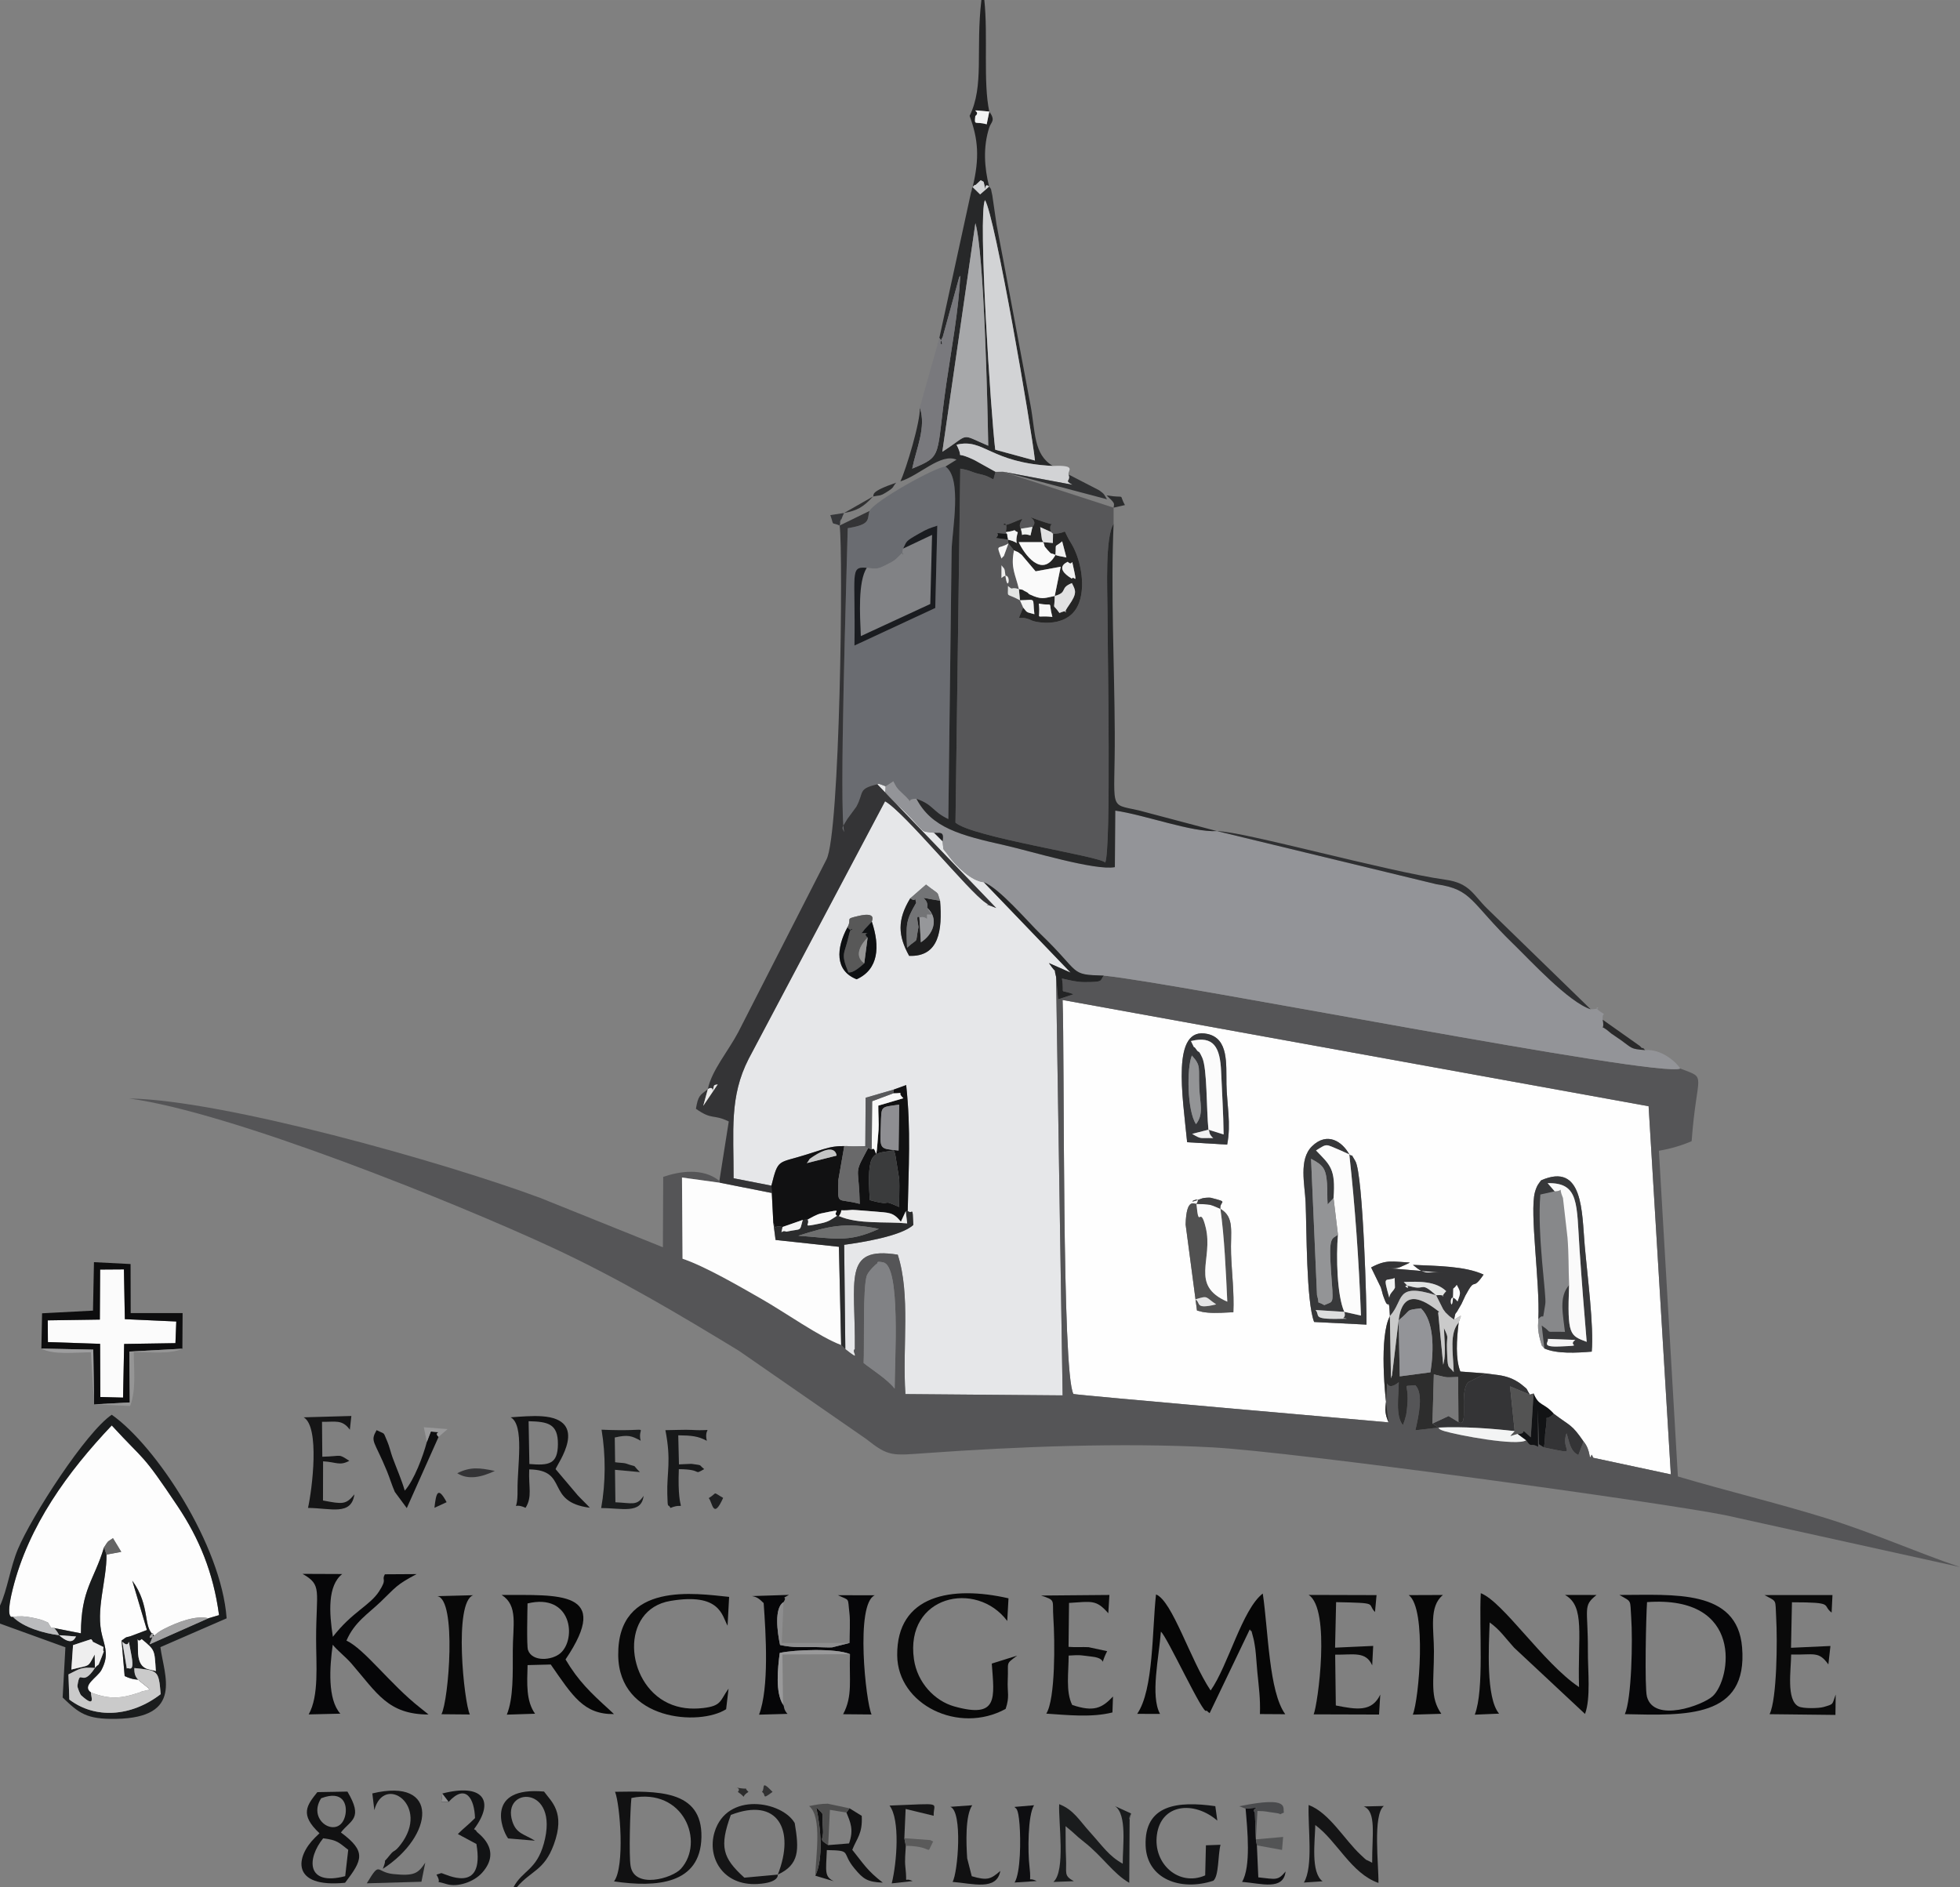 <?xml version="1.0" encoding="UTF-8"?>
<!DOCTYPE svg PUBLIC "-//W3C//DTD SVG 1.1//EN" "http://www.w3.org/Graphics/SVG/1.1/DTD/svg11.dtd">
<!-- Creator: CorelDRAW Home & Student 2019 -->
<svg xmlns="http://www.w3.org/2000/svg" xml:space="preserve" width="1480px" height="1425px" version="1.1" style="shape-rendering:geometricPrecision; text-rendering:geometricPrecision; image-rendering:optimizeQuality; fill-rule:evenodd; clip-rule:evenodd"
viewBox="0 0 607.2 584.63"
 xmlns:xlink="http://www.w3.org/1999/xlink">
 <rect x="0" y="0" width="607.2" height="584.63" fill="#808080" stroke="none"/>
 <defs>
  <style type="text/css">
   <![CDATA[
    .fil14 {fill:#060606}
    .fil15 {fill:#060608}
    .fil17 {fill:#080808}
    .fil23 {fill:#0A0A0A}
    .fil20 {fill:#0D0D0E}
    .fil44 {fill:#0E0E11}
    .fil47 {fill:#0E1012}
    .fil10 {fill:#111112}
    .fil34 {fill:#121315}
    .fil30 {fill:#151516}
    .fil38 {fill:#171819}
    .fil9 {fill:#1A1C1D}
    .fil36 {fill:#1A1C20}
    .fil41 {fill:#1D1D1E}
    .fil76 {fill:#1F2022}
    .fil35 {fill:#212122}
    .fil81 {fill:#222225}
    .fil39 {fill:#232425}
    .fil25 {fill:#252525}
    .fil8 {fill:#272829}
    .fil63 {fill:#2A2A2B}
    .fil29 {fill:#2B2C2D}
    .fil19 {fill:#2D2D2D}
    .fil31 {fill:#2F3032}
    .fil78 {fill:#313132}
    .fil7 {fill:#343436}
    .fil28 {fill:#353639}
    .fil18 {fill:#37383A}
    .fil37 {fill:#3A3B3C}
    .fil74 {fill:#414142}
    .fil61 {fill:#4A4B4D}
    .fil52 {fill:#4E4E4E}
    .fil26 {fill:#515151}
    .fil45 {fill:#535353}
    .fil64 {fill:#535455}
    .fil2 {fill:#555557}
    .fil4 {fill:#575759}
    .fil43 {fill:#585858}
    .fil55 {fill:#58595B}
    .fil68 {fill:#5A5A5A}
    .fil72 {fill:#656565}
    .fil40 {fill:#69696A}
    .fil6 {fill:#6A6C71}
    .fil51 {fill:#6E6F6F}
    .fil46 {fill:#737476}
    .fil42 {fill:#79797A}
    .fil24 {fill:#79797D}
    .fil16 {fill:#818285}
    .fil21 {fill:#87888A}
    .fil56 {fill:#8D8D8E}
    .fil48 {fill:#8E8E92}
    .fil82 {fill:#919192}
    .fil27 {fill:#939496}
    .fil3 {fill:#939498}
    .fil59 {fill:#959595}
    .fil62 {fill:#96979A}
    .fil54 {fill:#99999A}
    .fil67 {fill:#9D9D9E}
    .fil57 {fill:#A1A1A2}
    .fil13 {fill:#A7A8AA}
    .fil58 {fill:#BABBBD}
    .fil71 {fill:#C5C6C6}
    .fil33 {fill:#CACACA}
    .fil11 {fill:#D2D3D5}
    .fil73 {fill:#DADBDD}
    .fil69 {fill:#DDDEDE}
    .fil60 {fill:#E1E1E2}
    .fil65 {fill:#E2E4E3}
    .fil77 {fill:#E5E5E6}
    .fil1 {fill:#E6E7E9}
    .fil80 {fill:#E9E9E9}
    .fil50 {fill:#EEEEEE}
    .fil79 {fill:#EEF0EF}
    .fil75 {fill:#F1F1F1}
    .fil49 {fill:#F3F4F4}
    .fil70 {fill:#F6F6F6}
    .fil66 {fill:#F7F7F7}
    .fil53 {fill:#F8F8F8}
    .fil32 {fill:#FAFAFA}
    .fil12 {fill:#FBFBFB}
    .fil22 {fill:#FCFCFC}
    .fil5 {fill:#FDFDFD}
    .fil0 {fill:#FEFEFE}
   ]]>
  </style>
 </defs>
 <g id="Ebene_x0020_1">
  <path class="fil0" d="M370.65 372.97c2.28,-3.27 -5.2,1 1.8,-1.71 0.46,-0.18 2.25,-0.27 2.6,-0.19 5.98,1.5 2.72,0.9 3.02,3.43 4.54,2.64 3.05,7.27 3.31,14.04 0.24,6.19 0.97,11.72 0.71,18 -2.3,0.12 -5.53,0.33 -7.81,0.13 -1.78,-0.16 -1.87,-0.25 -3.46,-0.66l-3.52 -26.65c0.23,-8.56 2.8,-6.22 3.35,-6.39zm107.79 44.79c-1.17,-1.57 -0.46,0.15 -1.31,-2.69 -0.17,-0.56 -0.37,-1.58 -0.47,-2.16 -0.31,-1.93 -0.13,-2.65 -0.08,-4.25 0.52,-11.4 -2.76,-33.08 -1.07,-39.29 0.65,-2.36 1.35,-2.85 1.91,-3.69 13.12,-5.75 12.61,9.87 13.52,20.24 0.77,8.81 2.9,25.24 2.17,32.83 -4.59,0.38 -10.86,0.74 -14.67,-0.99zm-60.43 -60.12c1.31,1.11 0.05,-1.04 1.87,2.08 2.43,4.15 3.57,46.41 3.46,50.66l-16.23 -0.82c-2.45,-6.22 -2.29,-28.96 -2.64,-37.07 -0.23,-5.46 -2.2,-13.28 1.99,-17.37 4.72,-4.6 9.37,-1.45 11.55,2.52zm-50.24 -3.77c-1.38,-14.24 -5.08,-36.15 6.36,-33.53 6.5,1.48 5.71,9.2 5.82,15.58 0.11,6.11 1.49,12.27 0.22,18.69l-12.4 -0.74zm62.41 86.79c-1.33,-8.61 -2.89,-26.65 0.4,-32.93 -0.32,-6.37 -0.33,-1.78 -1.54,-4.87 -1.04,-2.66 -0.45,-1.37 -1.26,-3.99l-3.01 -6.2c4.78,-2.57 6.62,-1.79 11.99,-1.52 -0.36,0.22 -0.82,0.46 -1.15,0.58 -0.32,0.12 -0.75,0.39 -1.15,0.51 -0.43,0.14 -1.34,1.13 -5.99,0.51l18.73 1.58c-5.24,-0.56 -5.26,1.13 -9.48,-2.46 7.21,0.34 16.14,0.33 21.89,3.01 -3.83,5.63 -2.23,0.12 -5.65,6.51 -0.04,0.06 -1.19,2.55 -1.22,2.62l-0.94 1.6c-1.05,2.03 -0.77,0.32 -1.34,3.22 2.64,-1.41 2.4,-2.01 1.43,0.9 -0.64,5.24 -1.03,11.26 0.52,15.18l7.85 0.59c2.84,0.45 4.88,0.39 7.65,1.45 1,0.39 2.45,1.18 3.29,1.86 2.62,2.14 1.22,0.87 2.76,3.25l1.14 -0.35c1.65,4.07 3.05,2.7 6.27,6.29 5.21,3.94 5.5,3.18 9.2,8.57 2.49,2.91 1.52,6.45 2.5,4.16 0.09,-0.22 0.32,0.66 0.54,0.91l24.01 5.14 -6.89 -114.06 -181.55 -32.92c0.67,17.06 -0.29,115.55 3.36,122.07 0.71,0.32 87.5,7.88 97.64,8.79z"/>
  <path class="fil1" d="M262.53 287.29c1.59,-2.87 -1.1,-2.48 3.49,-3.54 5.85,-1.36 3.98,1.67 4.07,1.77 2.56,7.7 2.13,14.78 -4.7,17.87 -6.81,-2.65 -6.35,-9.62 -2.86,-16.1zm19.46 -8.98l4.89 -4.26c4.57,3.58 3.22,1.75 4.35,5 0.74,9.11 -0.29,17.45 -9.58,17.08 -3.44,-6.21 -3.75,-11.13 0.34,-17.82zm-10.2 -35.33l36.83 38.33c-6.15,-2.43 -0.19,0.4 -3.33,-1.68 -5.14,-3.42 -25.03,-27.94 -31.1,-31.39l-42.25 79.78c-6.04,11.78 -4.63,22.25 -4.68,37.02l11.72 2.29c2.15,-8.6 1.98,-6.81 10.89,-9.65 8.67,-2.76 7.94,-2.93 18.2,-2.35l0.1 -15.24 8.75 -2.55 3.81 -1.38c1.52,13.96 0.72,25.67 0.48,39.02 1.6,1.26 1.47,-2.08 1.73,4.31 -3.71,3.49 -16.15,5.45 -21.42,6.16l0.36 32.32c5.35,4.23 1.68,0.67 2.95,-0.01 0.23,-21.44 -3.95,-31.99 13.29,-29.25 4.03,12.54 1.39,28.31 2.37,43.19l48.71 0.4 -2.03 -129.7c-1.02,-3.8 0.8,0.14 -2.22,-4.24l6.73 2.96 -26.9 -28c-3.8,-0.38 -8.47,-4.84 -10.91,-8.21 -2.07,-2.85 -1.44,-0.99 -1.86,-4.48l-2.63 -2.63c-4.7,-0.57 -2.2,0.38 -8.93,-6.39 -1.44,-1.45 -2.67,-2.37 -3.95,-3.83 -3.23,-3.66 -2.06,-1.06 -2.14,-4.19 -0.39,-0.17 -1.87,-0.71 -2.03,-0.75 -0.07,-0.02 -0.37,0.06 -0.54,0.14z"/>
  <path class="fil2" d="M267.55 422.27c0.27,-4.5 -0.33,-23.97 1.04,-27.2 0.56,-1.33 2.67,-3.37 3.15,-3.62 0.28,-0.14 -0.57,-0.87 1.9,-0.35 5.46,1.14 3.51,30.43 3.52,39.1 -2.19,-2.85 -7.06,-5.89 -9.61,-7.93zm223.02 24.3l-1.6 4.22c-2.66,-1.3 -2.78,-4.23 -3.66,-6.75 -2.15,5.63 4.77,6.84 -7,4.39l-1.59 -0.99 -0.29 -10.94 0.08 11.77c-2.28,-1.47 -2.03,0.57 -3.71,-2.07 -2.9,1.9 -21.11,-1.58 -25.14,-2.77 -2.15,-0.64 -1.69,-0.86 -2.05,-1.15l-7.13 0.82c1.14,-4.95 2.49,-11.43 -0.01,-13.95 -5.09,0.6 -1.16,-1.64 -2.84,9.16l-0.61 2.18c-0.05,-0.17 -0.21,0.7 -0.4,1.02 -2.39,-2.85 -1.29,-9.1 -1.29,-13.29 -5.51,4.45 -2.71,-5.91 -4.11,7.73 -0.22,2.18 0.77,4.32 0.96,4.71 -10.14,-0.91 -96.93,-8.47 -97.64,-8.79 -3.65,-6.52 -2.69,-105.01 -3.36,-122.07l181.55 32.92 6.89 114.06 -24.01 -5.14c-0.22,-0.25 -0.45,-1.13 -0.54,-0.91 -0.98,2.29 -0.01,-1.25 -2.5,-4.16zm-163.4 -143.97l2.03 129.7 -48.71 -0.4c-0.98,-14.88 1.66,-30.65 -2.37,-43.19 -17.24,-2.74 -13.06,7.81 -13.29,29.25 -1.27,0.68 2.4,4.24 -2.95,0.01l-1.3 -1.29c-6.33,-2.29 -17.6,-10.24 -24.59,-14.22 -6.49,-3.7 -17.4,-10.1 -24.54,-12.5l-0.17 -25.15 11.79 1.62 -0.21 -0.58c-5.11,-4.2 -12.64,-2.91 -17.4,-1.24l-0.1 21.8 -38.02 -15.3c-30.1,-11.19 -98.37,-30.37 -127.35,-30.79 31.43,4.17 101.14,32.27 131.19,46.22 20.65,9.59 39.43,20.8 57.74,31.95l39.4 27.3c7.01,5.55 7.92,5.15 18.86,4.37 27.94,-2 60.48,-3.27 88.5,-1.75 25.19,1.37 138.14,16.9 158.78,21l72.74 16.07c-13.23,-4.46 -26.91,-10.61 -41.57,-15.16 -15.48,-4.8 -30.13,-8.24 -45.83,-12.9l-5.88 -100.91c3.79,-0.62 7.53,-1.81 10.14,-2.96 1.6,-21.78 5.06,-19.23 -3.54,-22.51 -6.34,3.01 -156.69,-26.69 -178.58,-28.79 -1.3,1.64 0.13,2 -5.93,2.01 -2.44,0 -4.31,-0.5 -7.02,-1.12 0.92,5.71 -1.27,2.99 3.58,4.89l-4.78 1.58 -0.62 -7.01z"/>
  <path class="fil3" d="M289.38 258c1.64,0.21 3.23,-0.72 2.63,2.63 0.42,3.49 -0.21,1.63 1.86,4.48 2.44,3.37 7.11,7.83 10.91,8.21 4.76,1.77 13.74,12.37 17.49,15.97 12.87,12.36 8.78,12.66 19.67,12.96 21.89,2.1 172.24,31.8 178.58,28.79 -0.95,-1.7 -5.69,-6.16 -10.86,-5.71 -4.63,-0.35 -3.93,-0.56 -7.49,-3.08 -0.7,-0.49 -2.87,-1.94 -3.02,-2.07 -4.49,-3.94 -1.82,0.3 -2.63,-4.26 -0.25,-2.93 1.53,-0.87 -0.87,-2.59 -3.02,-2.15 2.17,-0.77 -2.85,-0.64 -6.84,-2.19 -18.73,-15.16 -23.83,-20.1 -13.51,-13.08 -12.76,-17.03 -23.92,-18.64l-68.05 -16.47c-7.72,0.45 -22.38,-5.05 -31.49,-6.34l-0.13 17.51c-6.13,1.16 -26.28,-5.02 -34.04,-6.76 -13.93,-3.12 -22.71,-5.44 -27.42,-14.41 -4.42,-0.15 0.7,2.9 -4.84,-2.19 -1.34,-1.22 -1.42,-1.6 -2.32,-3.28l-2.4 1.58c0.08,3.13 -1.09,0.53 2.14,4.19 1.28,1.46 2.51,2.38 3.95,3.83 6.73,6.77 4.23,5.82 8.93,6.39z"/>
  <path class="fil4" d="M311.42 177.81c0.76,7.44 2.45,-1.97 -1.17,1.28l0.01 -3.96c0.72,1.08 0.95,0.6 1.16,2.68zm0.99 -9.45l-1.46 3.99c-0.07,-0.15 -0.47,0.44 -0.69,0.68 -1.78,-4.84 -1.11,-2.64 2.15,-4.67zm-0.48 -2.97l-0.35 -0.52c1.16,-5.25 -3.23,-0.72 1.76,-2.8 6.38,-2.66 1.36,-0.66 2.91,1.73l3.6 -0.58c2.69,-2.78 -5.15,-4.38 3.88,-1.4 5,1.65 0.65,-1.17 1.83,2.98l0.66 0.59c5.58,-0.19 2.22,-2.57 5.6,2.88 2.76,4.47 4.61,12.63 2.48,18.45 -2.98,8.15 -13.23,6.21 -14.75,5.47 -4.38,-2.12 -4.63,1.44 -2.58,-3.98l-0.99 -2.24c-4.6,-2.52 -3.62,-0.46 -3.71,-4.42 1.85,1.58 0.46,0.14 3.38,0.94 -1.08,-4.63 -2.61,-6.53 -1.51,-11.98l-1.73 -2.15 -0.16 -1.18 -3.69 -0.51c1.86,-1.76 -1.87,-1.66 3.37,-1.28zm33.06 -3.07l0 -5.04 -34.38 -11.15 -2.2 0.04c-1.18,3.87 0.35,1.84 -4.87,0.71 -2.45,-0.53 -2.83,-1.16 -6.05,-1.69l-1.49 109.65c4.91,4.49 45.15,10.46 46.4,12.4 1.86,-4.65 0.73,-64.92 0.68,-78.78 -0.02,-5.66 -0.75,-22.23 1.91,-26.14z"/>
  <path class="fil5" d="M3.98 500.9c2.22,-0.27 3.71,-0.19 5.95,0.24 0.41,0.08 2.71,0.59 3.13,0.78 2.7,1.19 1.31,0.18 2.73,2.27l9.28 1.83c0.04,-13.74 4.08,-16.37 7.16,-26.65 1.39,-2.08 0.75,-1.49 2.77,-2.83l2.57 4.24 -4.57 0.85c0.07,8.18 -3.5,17.24 -1.31,25.28 1.07,3.95 1.91,6.35 -0.27,10.48 -1.22,2.3 -6.28,4.85 -3.21,6.98 5.91,2.2 9.3,1.83 14.64,0.09 2.77,-0.9 -1.62,0.22 3.62,-1.03 -3.16,-4.94 -2.62,-1.72 -7.85,-4.17l-0.95 -11c2.2,-1.68 1.09,-0.66 3.55,-1.64l4.3 -1.63 -4.54 -15.3c5.81,8.04 3.14,14.58 6.82,17.01 1.13,-0.87 1.23,-1.14 3.13,-2.1 4.02,-2.03 9.71,-4.24 13.64,-3.25l3.29 -0.97c-1.75,-13.22 -6.22,-23.85 -12.78,-33.67 -11.39,-17.03 -9.8,-13.49 -20.46,-25.1 -13.6,14.35 -25.8,31.05 -30.69,50.74 -2.46,9.91 0.04,8.54 0.05,8.55z"/>
  <path class="fil6" d="M268.52 175.91c3.61,0.46 3.55,0.33 6.87,-1.34 1.22,-0.62 1.89,-0.99 3.04,-2.2 2.91,-3.09 0.28,2.02 1.36,-2.42 1.18,-2.31 0.52,-2.15 4.88,-4.62 2.81,-1.58 2.88,-1.53 5.7,-2.48l-0.63 25.51 -25.04 11.64c0.39,-22.68 -1.61,-24.56 3.82,-24.09zm0.84 -17.61c-0.82,2.68 0.6,4.14 -6.74,5.34 -0.32,13.9 -2.71,87.1 -1.1,94.17 -0.64,-1.6 -0.98,-0.88 0.98,-4.09l2.77 -3.77c2.5,-4.52 0.33,-5.54 6.52,-6.97 0.17,-0.08 0.47,-0.16 0.54,-0.14 0.16,0.04 1.64,0.58 2.03,0.75l2.4 -1.58c0.9,1.68 0.98,2.06 2.32,3.28 5.54,5.09 0.42,2.04 4.84,2.19 5.29,1.8 4.82,3.86 9.87,6.27l1.02 -83.23c0.13,-6.4 3.33,-22.32 -1.9,-25.98 -3.2,0.17 -21.94,10.63 -23.55,13.76z"/>
  <path class="fil5" d="M260.58 416.68l-0.69 -30.41 -19.62 -2.12 -0.7 -5.35 -0.47 -9.2 -16.03 -3.17 -11.79 -1.62 0.17 25.15c7.14,2.4 18.05,8.8 24.54,12.5 6.99,3.98 18.26,11.93 24.59,14.22z"/>
  <path class="fil7" d="M219.29 337.41c2.58,-1.58 0.75,3.16 1.87,-0.94 0.12,-0.42 0.65,-0.4 1.18,-0.52l-4.48 6.65 1.43 -5.19zm40.83 -174.6c1.14,8.44 0.14,95.76 -4.11,103.51l-27.32 53.49c-3.05,5.79 -8.24,11.85 -9.4,17.6 -2.51,1.98 -2.98,1.98 -3.7,6.1 5.19,3.65 5.19,1.51 10.18,3.93l-2.91 18.41 0.21 0.58 16.03 3.17 -0.12 -2.27 -11.72 -2.29c0.05,-14.77 -1.36,-25.24 4.68,-37.02l42.25 -79.78c6.07,3.45 25.96,27.97 31.1,31.39 3.14,2.08 -2.82,-0.75 3.33,1.68l-36.83 -38.33c-6.19,1.43 -4.02,2.45 -6.52,6.97l-2.77 3.77c-1.96,3.21 -1.62,2.49 -0.98,4.09 -1.61,-7.07 0.78,-80.27 1.1,-94.17 7.34,-1.2 5.92,-2.66 6.74,-5.34l-9.24 4.51z"/>
  <path class="fil8" d="M302.17 69.15c2.71,9.18 3.76,56.09 3.98,68.94 -9.04,-3.84 -5.39,-3.8 -14.22,1.87l10.24 -70.81zm2.96 -7.16c3.07,4.54 14.41,70.66 15.5,80.69l-12.31 -3.36c-1.31,-10.77 -5.41,-72.38 -3.19,-77.33zm-14.12 42.69c2.15,2.83 -0.81,2.65 1.04,-0.28l4.97 -18.02c0.07,-0.54 0.3,-0.66 0.47,-0.98 -0.54,11.01 -2.75,22.65 -4.32,33.43 -3.32,22.87 -0.78,22.29 -10.57,26.35 1.22,-6.1 4.44,-12.84 2.35,-18.92 0.28,4.21 -4.26,19.19 -6.01,22.87 6.01,-1.88 12.54,-8.86 17.39,-6.72l-3.42 2.13c5.23,3.66 2.03,19.58 1.9,25.98l-1.02 83.23c-5.05,-2.41 -4.58,-4.47 -9.87,-6.27 4.71,8.97 13.49,11.29 27.42,14.41 7.76,1.74 27.91,7.92 34.04,6.76l0.13 -17.51c9.11,1.29 23.77,6.79 31.49,6.34l-24.24 -6.42c-9.63,-2.16 -7.28,0.4 -7.41,-24.13 -0.1,-21 -1.27,-43.87 -0.36,-64.61 -2.66,3.91 -1.93,20.48 -1.91,26.14 0.05,13.86 1.18,74.13 -0.68,78.78 -1.25,-1.94 -41.49,-7.91 -46.4,-12.4l1.49 -109.65c3.22,0.53 3.6,1.16 6.05,1.69 5.22,1.13 3.69,3.16 4.87,-0.71l-6.58 -3.66c-7.2,-3.39 -2.68,0.81 -5.5,-4.74 8.61,-2.08 10.25,5.59 29.85,6.59 -6.07,-3.56 -5.39,-10.65 -6.93,-18.8l-8.5 -45.33c-0.66,-3.62 -1.4,-7.14 -2.04,-10.76l-1.29 -8.9c-0.64,-2.68 -0.07,-1.47 -0.99,-2.78l-2.79 2.43 -2.32 -2.26c-0.15,0.26 -0.24,0.41 -0.27,0.84 -0.03,0.44 -0.2,0.67 -0.24,0.87l-9.8 45.01z"/>
  <path class="fil9" d="M37.89 508.62c3,2.92 1.28,-3.58 2.7,3.55 1.34,6.77 -0.87,4.11 -1.3,4.77l-1.4 -8.32zm-8.48 8.13l-0.07 -4.17c-2.31,4.27 -1.31,3.11 -7.23,4.66l0.52 -7.56 5.59 -1.84c0.19,0.22 0.46,0.37 0.53,0.8l3.31 1.63c-0.43,2.65 0.78,-0.33 -0.57,3.12 -1.46,3.72 -0.63,1.56 -2.08,3.36zm14.47 -8.94c4.21,3.51 3.96,3.23 4.4,9.92 -1.84,-0.74 -5.56,0.12 -5.54,-6.58 0.02,-6.07 -0.59,-1.54 1.14,-3.34zm-25.58 -1.21l5.27 0.4c-0.29,0.2 -0.99,3.37 -5.27,-0.4zm-2.51 -2.41c-0.43,0.14 0.65,-0.24 1.28,0.51 0.14,0.16 0.48,0.63 0.62,0.81 0.17,0.21 0.44,0.71 0.61,1.09 -4.72,-0.57 -11.17,-2.46 -14.32,-5.7 -0.01,-0.01 -2.51,1.36 -0.05,-8.55 4.89,-19.69 17.09,-36.39 30.69,-50.74 10.66,11.61 9.07,8.07 20.46,25.1 6.56,9.82 11.03,20.45 12.78,33.67l-3.29 0.97 -18.25 8.09c3.42,-7.67 -2.47,0.29 1.48,-2.74 -3.68,-2.43 -1.01,-8.97 -6.82,-17.01l4.54 15.3 -4.3 1.63c-2.46,0.98 -1.35,-0.04 -3.55,1.64l0.95 11c5.23,2.45 4.69,-0.77 7.85,4.17 -3.29,-2.95 -4.96,-3.11 -4.84,-6.65 7.17,0.78 7.56,0.49 8.14,8.09 -9.09,7.03 -20.35,7.73 -28.29,1.66l-0.27 -7.78c3.44,-1.67 3.69,-2.32 8.2,-2 -4.21,6.5 -4.52,-0.4 -5.42,5.48 -0.09,0.56 0.95,2.82 1.08,2.93 5.09,4.64 2.82,-0.29 3.14,-0.79 -3.07,-2.13 1.99,-4.68 3.21,-6.98 2.18,-4.13 1.34,-6.53 0.27,-10.48 -2.19,-8.04 1.38,-17.1 1.31,-25.28l-0.77 -2.26c-3.08,10.28 -7.12,12.91 -7.16,26.65l-9.28 -1.83zm-15.79 -6.74l0 5.55 20.26 7.34 -0.85 15.56c5.07,4.88 7.35,6.77 16.51,6.62 21.11,-0.36 14.9,-13.52 13.77,-22.22l20.52 -8.93c-1.65,-22.76 -21.93,-53.48 -35.59,-63.07 -8,5.37 -24.78,31.38 -29.09,41.67 -2.33,5.56 -3.25,12.57 -5.53,17.48z"/>
  <path class="fil10" d="M276.93 356.42c0.15,0.41 0.31,0.87 0.41,1.23l1.24 7.68c0.11,2.69 -0.05,5.83 -0.04,8.6 -6.36,-2.85 -1.03,0.08 -9.08,-2.13 -1.03,-15.73 0.98,-14.32 7.47,-15.38zm-10.59 16.55c-7.33,-1.99 -6.73,0.87 -6.61,-7.47l1.81 -10.36 7.69 0 -1.54 2.9c-3.1,5.76 -1.54,4.07 -1.35,14.93zm-16.39 -12.63c1.21,-1.45 0.16,-0.86 2.03,-2.08 6.98,-4.59 7.18,-0.25 7.19,-0.24l-9.22 2.32zm28.43 -3.9c-6.07,-0.62 -5.75,-0.22 -5.5,-7.75 0.21,-6.21 -0.29,-5.62 5.68,-6.46l-0.18 14.21zm-1.46 -18.9l-0.22 1.19c4.33,-0.04 0.68,-0.78 3.16,1.51l-7.77 2.29c-0.03,2.08 0.22,5.76 0.08,7.52 -1.03,13.12 -0.41,4.39 -2.12,6.07l-1.98 -0.79c-10.26,-0.58 -9.53,-0.41 -18.2,2.35 -8.91,2.84 -8.74,1.05 -10.89,9.65l0.12 2.27 0.47 9.2c1.29,2.9 -0.51,0.53 2.87,1.32l6.25 -2.18 1.52 -0.11c1.04,-0.54 2.79,-1.61 4.13,-1.89 8.11,-1.71 3.16,-0.47 4.96,0.72l0.6 0.09c1.89,-2.73 -1.31,-1.38 4.14,-1.92 0.32,-0.03 5.8,0.42 6.53,0.48 4.95,0.45 6,0.13 8.53,3.19l1.5 -3.26 0.61 -0.06c0.24,-13.35 1.04,-25.06 -0.48,-39.02l-3.81 1.38z"/>
  <path class="fil11" d="M308.32 139.32l12.31 3.36c-1.09,-10.03 -12.43,-76.15 -15.5,-80.69 -2.22,4.95 1.88,66.56 3.19,77.33z"/>
  <polygon class="fil12" points="30.93,408.82 14.79,409.06 14.84,415.79 31.01,416.33 31.08,432.8 38.12,432.99 38.46,416.37 54.35,416.12 54.61,409.41 38.68,408.69 38.39,393.27 31.02,393.32 "/>
  <path class="fil13" d="M291.93 139.96c8.83,-5.67 5.18,-5.71 14.22,-1.87 -0.22,-12.85 -1.27,-59.76 -3.98,-68.94l-10.24 70.81z"/>
  <path class="fil14" d="M359.37 530.98c-3.04,-5.6 -0.35,-17.4 0.27,-25.47 1.84,1.36 13.31,26.31 14.07,24.48 0.08,-0.2 0.43,0.4 1.03,0.76l12.44 -25.96c0.96,1.72 -0.07,-1.63 1.18,3 0.19,0.72 0.5,2.83 0.54,3.14 0.27,2.18 0.38,4.76 0.61,7.02 0.48,4.86 0.97,8.23 0.81,13.08l7.85 0.05c-5.1,-6.97 -5.25,-25.91 -6.97,-37.39 -6.38,4.91 -10.7,22.29 -16.15,30.04 -6.29,-9.37 -11.85,-27.77 -16.92,-29.76 -1.23,10.77 -0.69,29.55 -5.84,37l7.08 0.01z"/>
  <path class="fil15" d="M93.73 487.6c6.18,3.49 4.21,5.09 4.2,20.1 0,8.12 0.94,17.64 -2.3,23.44l9.8 -0.23c-3.99,-4.5 -3.33,-14.36 -2.35,-21.36 1.52,1.9 3.94,3.68 5.83,5.87 7.94,9.2 11.32,15.72 23.83,15.75 -0.28,-0.27 -0.67,-0.56 -0.89,-0.74l-1.72 -1.38c-9.21,-7.22 -17.2,-18.19 -22.8,-20.77 2.47,-5.73 6.61,-8.21 10.65,-12.08 4.67,-4.45 4.61,-5.11 11.08,-8.53l-9.83 0.06c-1.14,2.08 0.89,1.15 -1.78,5.27 -2.9,4.49 -8.26,6.29 -14.33,14.1 -1.15,-7.44 -1.69,-15.82 2.9,-19.45l-12.29 -0.05z"/>
  <path class="fil15" d="M510.25 496.35c30.11,-2.16 26.06,23.85 20.35,29.13 -3.03,2.81 -18.22,8.4 -20.39,0.14 -0.76,-2.87 -0.27,-25.2 0.04,-29.27zm-8.56 -2.22c3.94,2.29 3.25,1.23 3.65,7.02 0.49,6.93 0.15,25.17 -1.97,29.91 18.95,0.41 38.16,1.36 36.32,-20.72 -1.5,-18.16 -21.31,-16.19 -38,-16.21z"/>
  <path class="fil16" d="M279.79 169.95c-1.08,4.44 1.55,-0.67 -1.36,2.42 -1.15,1.21 -1.82,1.58 -3.04,2.2 -3.32,1.67 -3.26,1.8 -6.87,1.34 -2.75,4.29 -2.12,14.43 -1.84,21.16l21.52 -9.95 0.55 -21.41 -8.96 4.24z"/>
  <path class="fil17" d="M484.81 494.12c6.37,3.5 3.91,12.62 4.37,28.55 -11.12,-7.44 -23.47,-26.38 -30.44,-29.09 -0.57,10.76 1.13,29.89 -1.86,37.64l7.53 -0.32c-4.13,-4.86 -3.18,-20.93 -2.92,-28.25 3.22,2.29 4.73,4.69 7.57,7.81l21.97 20.53c1.82,-4.86 0.86,-13.39 0.89,-19.44 0.07,-13.38 -1.7,-13.95 2.68,-17.41l-9.79 -0.02z"/>
  <path class="fil14" d="M163.43 496.76c13.69,-3.31 15.25,10.91 10.22,15.38 -2.61,2.3 -8.79,2.82 -10.09,-0.98 -0.43,-1.26 -0.17,-12.27 -0.13,-14.4zm-8.02 -2.63c5.19,3.28 3.45,9.42 3.45,17.42 0,6.96 0.21,14.65 -1.85,19.66l8.75 -0.28c-2.81,-3.97 -2.49,-9.25 -2.32,-15.07l7.18 -0.18c6.8,9.78 10.2,15.47 19.59,15.36l-1.53 -1.44c-5.56,-5.04 -9.55,-8.83 -13.48,-15.49 14.53,-21.53 -2.21,-19.9 -19.79,-19.98z"/>
  <path class="fil15" d="M242.58 528.11c-2.41,-3.79 -1.65,-11.16 -1.02,-16.01 4.45,-1.01 17.48,-1.52 21.77,0.38 -0.32,7.71 0.92,12.95 -2.14,18.6l8.82 0.08c-1.78,-3.71 -5.11,-34.31 1,-36.93l-11.43 -0.02c3.85,1.81 2.96,0.52 3.58,5.62 0.28,2.25 0.03,6.68 0.05,9.17l-5.43 1.37c-1.3,0.07 -3.76,-0.08 -5.21,-0.09 -4.2,-0.03 -6.78,0.24 -10.91,-0.65 -0.82,-3.85 -1.9,-11.45 1.07,-13.27 1.46,-2.29 -1.32,-0.54 1.67,-2.25l-11.47 0.37c1.8,0.27 2.46,1.07 3.65,2.17 0.68,9.55 1.74,26.18 -1.43,34.57l8.83 -0.25c-0.34,-0.26 -0.97,-1.24 -1.05,-1.8 -0.07,-0.49 -0.14,-0.75 -0.35,-1.06z"/>
  <path class="fil18" d="M416.46 406.42c0.82,2.53 -1.86,1.66 0.85,2.12 -11.57,0.37 -8.08,-0.83 -9.75,-2.68l8.9 0.56zm1.55 -48.78c1.76,15.88 2.95,32.58 3.61,49.93l-5.16 -1.15c-2.24,-4.95 -2.56,-16.94 -1.97,-23.9 -1.84,1.44 -2.93,0.31 -2.16,11.09 0.81,11.1 0.93,9.32 -2.07,10.73 -2.86,-1.67 -1.22,0.45 -2.26,-3.11l-1.84 -42.23c3.65,1.96 4.6,2.86 4.95,7.62 0.15,1.95 0.01,4.49 0.19,6.5l1.83 -1.93c0.69,-9.09 -1.04,-10.23 -5.43,-14.77 3.67,-2.27 2.77,-1.99 7.57,-0.03l2.74 1.25zm0 0c-2.18,-3.97 -6.83,-7.12 -11.55,-2.52 -4.19,4.09 -2.22,11.91 -1.99,17.37 0.35,8.11 0.19,30.85 2.64,37.07l16.23 0.82c0.11,-4.25 -1.03,-46.51 -3.46,-50.66 -1.82,-3.12 -0.56,-0.97 -1.87,-2.08z"/>
  <path class="fil19" d="M433.29 409.03c4.28,-3.45 1.76,-3.06 6.91,-3.71 4.06,3.95 4.07,12.64 2.95,19.83l-9.51 1.26 -0.35 -17.38zm0 0l-2.06 17.19c-0.03,-0.15 -0.26,0.56 -0.31,0.83l-0.34 -19.32c-3.29,6.28 -1.73,24.32 -0.4,32.93 -0.19,-0.39 -1.18,-2.53 -0.96,-4.71 1.4,-13.64 -1.4,-3.28 4.11,-7.73 0,4.19 -1.1,10.44 1.29,13.29 0.19,-0.32 0.35,-1.19 0.4,-1.02l0.61 -2.18c1.68,-10.8 -2.25,-8.56 2.84,-9.16 2.5,2.52 1.15,9 0.01,13.95l7.13 -0.82 -1.84 -1.25 0.43 -15.23c4.85,1.11 2.97,0.93 7.52,0.8l0.1 13.96c3.42,2.12 0.04,-9.29 3.06,-12.35l5.38 -2.71 -7.85 -0.59c-1.55,-3.92 -1.16,-9.94 -0.52,-15.18 -2.9,3.39 -1.75,9.05 -1.53,15.36 -1.83,-2.34 -1.85,-0.37 -2.09,-7.16 -0.16,-4.49 0.76,-2.86 -0.94,-6.49 0.08,2.29 0.36,5.71 0.26,7.89 -0.08,1.65 -0.14,1.94 -0.48,3.48l-1.57 -16.17c0.03,-0.16 0.24,-0.15 0.36,-0.22 -2.87,-2.12 -11.18,-9 -12.61,2.61z"/>
  <path class="fil17" d="M307.25 515.39c0.78,10.68 2.11,17.12 -11.61,13.28 -6.04,-1.69 -11.45,-7.33 -12.5,-14.59 -2.85,-19.78 19.31,-24.68 28.9,-11.89l0.39 -7.02c-17.45,-3.99 -34.65,-1.14 -34.48,17.68 0.13,15.25 19.02,24.56 33.59,16.59 1.32,-3.92 0.47,-4.96 0.66,-8.99 0.27,-5.88 -0.83,-4.7 2.9,-7.52l-7.85 2.46z"/>
  <path class="fil20" d="M31.02 393.32l7.37 -0.05 0.29 15.42 15.93 0.72 -0.26 6.71 -15.89 0.25 -0.34 16.62 -7.04 -0.19 -0.07 -16.47 -16.17 -0.54 -0.05 -6.73 16.14 -0.24 0.09 -15.5zm-18.2 24.48l16.07 0.33 0.26 16.95 11.06 -0.59 -0.14 -15.76 16.43 -0.89 0.07 -11.04 -16.08 0 -0.04 -15.19 -11.34 -0.58 -0.3 15.01 -15.77 0.83 -0.22 10.93z"/>
  <path class="fil21" d="M476.58 408.66c-0.05,1.6 -0.23,2.32 0.08,4.25 0.1,0.58 0.3,1.6 0.47,2.16 0.85,2.84 0.14,1.12 1.31,2.69l-0.81 -7.07c3.96,2.6 -0.08,1.74 7.19,1.94 -0.61,-5.6 -1.95,-10.8 1.28,-14.49 -0.2,-5.24 -0.1,-9.91 -0.5,-14.75l-1.4 -12.24c-1.74,-4.13 0.72,-2.14 -2.56,-2.07l-4.45 0.99c-1.04,12.54 1.96,31.38 1.54,33.86 -1.14,6.71 -0.06,2.26 -2.15,4.73z"/>
  <path class="fil22" d="M413.13 371.19l1.36 11.33c-0.59,6.96 -0.27,18.95 1.97,23.9l5.16 1.15c-0.66,-17.35 -1.85,-34.05 -3.61,-49.93l-2.74 -1.25c-4.8,-1.96 -3.9,-2.24 -7.57,0.03 4.39,4.54 6.12,5.68 5.43,14.77z"/>
  <path class="fil16" d="M267.55 422.27c2.55,2.04 7.42,5.08 9.61,7.93 -0.01,-8.67 1.94,-37.96 -3.52,-39.1 -2.47,-0.52 -1.62,0.21 -1.9,0.35 -0.48,0.25 -2.59,2.29 -3.15,3.62 -1.37,3.23 -0.77,22.7 -1.04,27.2z"/>
  <path class="fil17" d="M225.7 523.16c-2.69,3.71 -2.05,5.34 -7.9,6.01 -3.77,0.43 -7.37,0.08 -10.78,-1.51 -13.44,-6.27 -15.03,-29.03 0.66,-31.68 15.45,-2.61 15.96,4.54 17.72,7.67l0.48 -8.92c-10.26,-1.02 -34.57,-4.99 -34.36,18.04 0.18,20.37 25.2,22.03 33.43,16.76l0.75 -6.37z"/>
  <path class="fil23" d="M405.41 494.12c6.94,4.41 2.81,34.11 1.56,37l20.25 0.06 0.38 -6.18c-2.59,5.44 -7.29,4.65 -13.77,3.37l-0.2 -15.74c5.67,0.07 9.51,-1.13 11.47,3.32l0.31 -6.03 -11.81 0.54 0.32 -14.1c13.61,0.27 9.41,0.37 12.05,3.06l0.48 -5.24 -21.04 -0.06z"/>
  <path class="fil23" d="M546.62 494.17c4.03,2.19 3.29,1.11 3.63,7 0.4,7.04 0.25,25.23 -2.04,29.9l20.4 0.23 0.08 -6.32c-1.18,3.19 -0.46,2.91 -3.76,3.87 -1.54,0.44 -6.4,0.53 -7.77,-0.19 -3.84,-2.01 -2.29,-11.36 -2.27,-16.07 7.11,0.16 8.51,-1.17 11.53,3.07l0.64 -5.72 -12.21 0.56 0.29 -14.1c13.55,0.01 9.13,0.83 12.29,3.19l0.26 -5.43 -21.07 0.01z"/>
  <path class="fil23" d="M322.53 494.31c4.7,1.56 3.41,1.33 3.79,6.84 0.49,7.18 0.66,25.27 -2.19,29.75 6.61,0.43 14.05,1.26 20.5,-0.37l0.17 -4.93c-3.41,3.58 -5.91,4.87 -12.63,2.61 -2.09,-4.07 -1.09,-10.27 -1.11,-15.3 3.88,-0.27 3.78,-0.06 7.32,0.34 5.44,0.6 1.68,4.05 4.61,-1.7l-5.75 -1.24c-2.1,-0.11 -3.72,0.1 -6.21,-0.1l0.15 -13.61c7.13,-0.45 8.43,-1.06 12.17,3.2l0.34 -5.67 -21.16 0.18z"/>
  <path class="fil18" d="M479.5 414.8l8.52 0.32c-2.68,1.92 3.12,1.68 -4.67,2.02 -6.33,0.28 -3.36,-1.37 -3.85,-2.34zm-2.92 -6.14c2.09,-2.47 1.01,1.98 2.15,-4.73 0.42,-2.48 -2.58,-21.32 -1.54,-33.86l4.45 -0.99 -2.19 -2.53c9.87,-0.19 8.93,6.39 9.9,20.69 0.65,9.58 1.39,18.93 2.2,28.48 -5.22,-2 -6.04,-1.99 -5.45,-17.58 -3.23,3.69 -1.89,8.89 -1.28,14.49 -7.27,-0.2 -3.23,0.66 -7.19,-1.94l0.81 7.07c3.81,1.73 10.08,1.37 14.67,0.99 0.73,-7.59 -1.4,-24.02 -2.17,-32.83 -0.91,-10.37 -0.4,-25.99 -13.52,-20.24 -0.56,0.84 -1.26,1.33 -1.91,3.69 -1.69,6.21 1.59,27.89 1.07,39.29z"/>
  <path class="fil7" d="M451.55 403.2c-3.44,-4.35 -1.66,5.48 -1.38,-2.03 0.12,-3.24 -0.23,-1.1 1.12,-3.1 1.39,2.54 1.18,2.46 0.26,5.13zm-6.65 -1.92c-4.9,-4.35 -3.33,-1.53 -7.51,-2.65 -4.96,-1.33 1.4,2.32 -2.51,-1.46 4.67,-0.17 9.87,-0.32 13.14,2.84 -2.75,2.91 1.35,0.91 -3.12,1.27zm-14.51 0.74c-2.05,-7.29 -1.18,-4.87 1.67,-6.07l0.09 2.96c-0.43,1.12 -1.61,1.67 -1.76,3.11zm0.19 5.71c4.47,-4.83 1.46,-10.53 14.32,-6.45l2.18 4.34c1.6,2.12 0.14,0.33 1.24,1.48 0.19,0.19 0.51,0.48 0.68,0.65 0.17,0.15 0.58,0.42 0.72,0.54 0.14,0.13 0.49,0.36 0.74,0.54 0.57,-2.9 0.29,-1.19 1.34,-3.22l0.94 -1.6c0.03,-0.07 1.18,-2.56 1.22,-2.62 3.42,-6.39 1.82,-0.88 5.65,-6.51 -5.75,-2.68 -14.68,-2.67 -21.89,-3.01 4.22,3.59 4.24,1.9 9.48,2.46l-18.73 -1.58c4.65,0.62 5.56,-0.37 5.99,-0.51 0.4,-0.12 0.83,-0.39 1.15,-0.51 0.33,-0.12 0.79,-0.36 1.15,-0.58 -5.37,-0.27 -7.21,-1.05 -11.99,1.52l3.01 6.2c0.81,2.62 0.22,1.33 1.26,3.99 1.21,3.09 1.22,-1.5 1.54,4.87z"/>
  <path class="fil7" d="M451.82 440.56l-3.07 -1.86 -4.98 2.33 1.84 1.25c7.52,-0.35 15.75,0.2 23.63,1.09l-1.43 -13.86 6.15 2.55c-1.54,-2.38 -0.14,-1.11 -2.76,-3.25 -0.84,-0.68 -2.29,-1.47 -3.29,-1.86 -2.77,-1.06 -4.81,-1 -7.65,-1.45l-5.38 2.71c-3.02,3.06 0.36,14.47 -3.06,12.35z"/>
  <path class="fil24" d="M291.01 104.68l-6.06 21.58c2.09,6.08 -1.13,12.82 -2.35,18.92 9.79,-4.06 7.25,-3.48 10.57,-26.35 1.57,-10.78 3.78,-22.42 4.32,-33.43 -0.17,0.32 -0.4,0.44 -0.47,0.98l-4.97 18.02c-1.85,2.93 1.11,3.11 -1.04,0.28z"/>
  <path class="fil25" d="M321.83 187c5.02,0.96 2.71,-1.29 4.19,4.12 -5.93,-0.66 -3.52,1.51 -4.19,-4.12zm4.92 -2.36c4.22,-1.19 1.38,-2.42 5.31,-3.99 1.18,2.31 1.73,3.08 -0.93,6.89 -2.94,4.19 1.33,0.55 -2.92,2.36 -2.37,-3.4 -1.5,-0.31 -1.46,-5.26zm6.07 -7.55c0.89,4.15 -0.17,1.04 -0.76,2.18 -5.85,-3.55 -1.33,-5.12 -1.28,-5.22 1.9,1.88 0.86,-2.53 2.04,3.04zm-5.84 -5.15c0.28,-4.12 -0.52,-1.98 2.07,-4.23l1.31 5c-1.23,-0.3 -2.49,-0.41 -3.38,-0.77zm-3.77 -3.98c0.75,1.73 -0.2,0.67 1.3,2.4 1.5,1.74 0.87,0.72 2.47,1.58 -4.17,7.37 -9.68,-0.24 -11.39,-3.99l7.62 0.01zm-11.63 -3.09c4.52,-0.7 1.52,-0.95 3.73,0.03 -1.43,4.73 1.57,3.36 -3.06,2.28l0.16 1.18 1.73 2.15c1.56,0.77 0.58,0.03 2.38,1.4l4.3 5.09 7.78 -1.43 -1.85 9.07c-2.66,0.49 -3.64,1.16 -6.39,0.09 -2.39,-0.92 -1.36,-0.83 -2.3,-1.3 -2.66,-1.33 0.13,-0.35 -2.41,-0.94l0.33 3.48c5.25,-0.09 3.8,-1.11 4.47,4.31 -2.65,-0.74 -2.06,-0.32 -3.48,-2.07 -2.05,5.42 -1.8,1.86 2.58,3.98 1.52,0.74 11.77,2.68 14.75,-5.47 2.13,-5.82 0.28,-13.98 -2.48,-18.45 -3.38,-5.45 -0.02,-3.07 -5.6,-2.88l-0.05 2.83 -2.96 -0.26c-0.15,-0.29 -0.38,-0.68 -0.43,-0.86l-0.53 -3.79 3.31 1.49c-1.18,-4.15 3.17,-1.33 -1.83,-2.98 -9.03,-2.98 -1.19,-1.38 -3.88,1.4l-0.61 2.66c-3.77,-1.17 -2,1.46 -2.99,-2.08 -1.55,-2.39 3.47,-4.39 -2.91,-1.73 -4.99,2.08 -0.6,-2.45 -1.76,2.8z"/>
  <path class="fil26" d="M370.29 402.57c4.19,-1.3 2.97,-0.77 6.48,1.54 -6.88,1.66 -4.6,-0.57 -6.48,-1.54zm7.78 -28.07c1.23,8.65 1.7,19.24 2.14,28.77 -11.75,-5.13 -4.24,-13.01 -6.69,-23.01 -1.82,-7.41 -2.07,1.25 -2.87,-7.29 -0.55,0.17 -3.12,-2.17 -3.35,6.39l3.52 26.65c1.59,0.41 1.68,0.5 3.46,0.66 2.28,0.2 5.51,-0.01 7.81,-0.13 0.26,-6.28 -0.47,-11.81 -0.71,-18 -0.26,-6.77 1.23,-11.4 -3.31,-14.04z"/>
  <path class="fil10" d="M195.61 557.03c16.2,-3.29 22.81,13.58 15.36,21.91 -2.67,2.99 -14.39,6.37 -15.61,-0.81 -0.56,-3.24 -0.15,-17.48 0.25,-21.1zm-5.07 -1.92c1.57,3.99 3.08,23.28 -0.32,27.76 13.1,1.94 26.75,0.93 27.08,-13.63 0.33,-15.04 -14.13,-14.28 -26.76,-14.13z"/>
  <path class="fil27" d="M414.49 382.52l-1.36 -11.33 -1.83 1.93c-0.18,-2.01 -0.04,-4.55 -0.19,-6.5 -0.35,-4.76 -1.3,-5.66 -4.95,-7.62l1.84 42.23c1.04,3.56 -0.6,1.44 2.26,3.11 3,-1.41 2.88,0.37 2.07,-10.73 -0.77,-10.78 0.32,-9.65 2.16,-11.09z"/>
  <path class="fil28" d="M374.37 349.99c0.21,0.27 0.26,0.52 0.33,0.95 0.08,0.55 0.8,1.43 1.16,1.65 -4.41,-0.13 -3.45,0.47 -6.54,-1.3l5.05 -1.3zm-5.13 -22.98c2.95,3.28 2,3.68 2.3,10.15 0.22,4.77 1.42,8.03 -1.02,11.1 -2.75,-4.09 -2.91,-17.41 -1.28,-21.25zm5.13 22.98c-0.64,-6.23 -0.36,-18.96 -1.93,-22.34 -1.28,-2.76 -0.93,-1.25 -1.7,-2.36 -1.59,-2.31 0.06,1.01 -1.79,-2.76 7.11,-1.78 9.04,2 9.35,9.46 0.28,6.78 0.69,12.76 0.77,19.47l-4.7 -1.47zm-6.6 3.88l12.4 0.74c1.27,-6.42 -0.11,-12.58 -0.22,-18.69 -0.11,-6.38 0.68,-14.1 -5.82,-15.58 -11.44,-2.62 -7.74,19.29 -6.36,33.53z"/>
  <path class="fil29" d="M247.31 382.84c9.45,-2.98 14.42,-4.24 24.97,-2.13 -9.73,4.47 -13.98,2.86 -24.97,2.13zm33.29 -7.6l0.44 3.77c-6.85,-0.63 -15.06,0.36 -21.14,-2.26l-0.6 -0.09c-1.63,1 -2.36,1.8 -4.95,2.33 -6.52,1.35 -3.25,0.56 -4.14,-1.16l-1.52 0.11c-1.06,3.8 -0.13,2.57 -5.1,3.64 -1.63,-0.79 -1.76,1.64 -1.15,-1.46 -3.38,-0.79 -1.58,1.58 -2.87,-1.32l0.7 5.35 19.62 2.12 0.69 30.41 1.3 1.29 -0.36 -32.32c5.27,-0.71 17.71,-2.67 21.42,-6.16 -0.26,-6.39 -0.13,-3.05 -1.73,-4.31l-0.61 0.06z"/>
  <path class="fil10" d="M163.76 440.3c5.93,0.16 9.14,0.72 9.08,7.16 -0.06,6.21 -2.84,6.6 -8.84,6.1l-0.24 -13.26zm-5.56 -1.2c4.34,2.35 2.03,15.25 2.13,22.61 0.1,7.81 -2.21,3.31 2.49,5.42 2.14,-3.49 0.89,-6.26 1.13,-11.9 12.5,0.18 4.74,10.09 18.78,11.88 -0.26,-0.29 -0.61,-0.65 -0.81,-0.86l-2.27 -2.29c-0.21,-0.22 -0.46,-0.47 -0.66,-0.69l-6.87 -8.12c0.53,-1.64 10.76,-15.35 -4.26,-16.38 -2.89,-0.2 -6.73,0.11 -9.66,0.33z"/>
  <path class="fil10" d="M106.94 581.25c-12.13,3.18 -11.89,-5.49 -6.82,-11.73 4.5,0.57 4.83,1.34 7.76,3.57l-0.94 8.16zm-7.45 -24.13c6.92,-2.65 8.14,2.06 7.5,5.15 -1.63,7.92 -12.17,2.14 -7.5,-5.15zm6.12 10.59c3.03,-3.91 7.05,-4.21 2.02,-12.66l-9.32 0.17c-3.2,4.04 -5.59,6.91 0.67,12.74l-1.38 1.34c-6.09,5.97 -7.55,15.66 9.3,14 5.39,-7.07 6.69,-9.68 -1.29,-15.59z"/>
  <path class="fil30" d="M240.96 580.77l-10.36 0.95c-6.78,-6.15 -7.78,-9.57 -4.19,-19.44 14.5,-5.63 20.02,4.55 14.55,18.49zm0 0c6.73,-3.13 6.63,-7.7 5.24,-15.97 -3.91,-6.82 -21.02,-9.8 -24.83,2.79 -2.4,7.91 2.64,16.69 13.28,16.09 6.88,-0.38 6.28,-2.87 6.31,-2.91z"/>
  <path class="fil31" d="M492.8 312.69l-32.03 -31.15c-4.41,-4.29 -5.37,-7.94 -12.96,-9 -18.38,-2.57 -62.65,-15 -70.81,-15.06l68.05 16.47c11.16,1.61 10.41,5.56 23.92,18.64 5.1,4.94 16.99,17.91 23.83,20.1z"/>
  <path class="fil30" d="M422.49 559.66c3.96,1.57 2.56,8.74 2.6,17.44 -2.84,-1.56 -0.96,-0.08 -3.56,-2.47 -4.96,-4.57 -9.7,-13.04 -16.12,-15.43 -0.27,7.06 1.52,19.07 -1.47,24.03l5.79 -0.39c-3.74,-2.73 -2.35,-12.47 -2.26,-17.43 6.8,5.02 11.13,15.01 19.57,17.94 0.11,-5.28 -1.83,-21.15 1.68,-23.84l-6.23 0.15z"/>
  <path class="fil17" d="M135.47 494.5c6.08,0.97 3.53,32.34 1.29,36.58l8.8 0.08c-1.82,-3.74 -5.08,-34.83 1.04,-36.95l-11.13 0.29z"/>
  <path class="fil32" d="M481.64 369.08c3.28,-0.07 0.82,-2.06 2.56,2.07l1.4 12.24c0.4,4.84 0.3,9.51 0.5,14.75 -0.59,15.59 0.23,15.58 5.45,17.58 -0.81,-9.55 -1.55,-18.9 -2.2,-28.48 -0.97,-14.3 -0.03,-20.88 -9.9,-20.69l2.19 2.53z"/>
  <path class="fil14" d="M436.42 494.18c5.65,4.19 3.18,32.35 1.26,37.03l8.83 -0.26c-3.57,-5.18 -2.28,-9.77 -2.28,-19.4 0,-6.83 -1.63,-13.81 2.79,-17.41l-10.6 0.04z"/>
  <path class="fil3" d="M433.29 409.03l0.35 17.38 9.51 -1.26c1.12,-7.19 1.11,-15.88 -2.95,-19.83 -5.15,0.65 -2.63,0.26 -6.91,3.71z"/>
  <path class="fil33" d="M46.47 523.43c-5.24,1.25 -0.85,0.13 -3.62,1.03 -5.34,1.74 -8.73,2.11 -14.64,-0.09 -0.32,0.5 1.95,5.43 -3.14,0.79 -0.13,-0.11 -1.17,-2.37 -1.08,-2.93 0.9,-5.88 1.21,1.02 5.42,-5.48 -4.51,-0.32 -4.76,0.33 -8.2,2l0.27 7.78c7.94,6.07 19.2,5.37 28.29,-1.66 -0.58,-7.6 -0.97,-7.31 -8.14,-8.09 -0.12,3.54 1.55,3.7 4.84,6.65z"/>
  <path class="fil9" d="M345.4 559.54c3.86,2.58 2.36,12.77 2.42,17.85 -4.31,-2.39 -6.18,-5.39 -10.22,-9.85 -3.29,-3.63 -4.98,-6.85 -9.47,-8.59 -0.27,5.56 2.06,20.69 -1.79,24.09l6.33 -0.23c-3.23,-1.78 -2.19,-2.46 -2.42,-7.05 -0.16,-3.21 -0.09,-6.75 -0.14,-10 3.24,2.61 2.86,2.64 5.71,4.87 5.75,4.5 9.07,9.87 14.02,12.68l0.11 -19.26c0.63,-5.68 -0.81,3.43 0.45,-2.23l-5 -2.28z"/>
  <path class="fil34" d="M373.36 581.01c-8.08,3.56 -16.2,-3.51 -14.95,-12.61 1.3,-9.54 11.43,-10.62 18.71,-4.36l-0.62 -4.47c-11.64,-1.67 -22.05,-0.5 -21.59,12.23 0.39,10.43 10.92,14.17 20.97,10.87 1.77,-1.46 1.41,-8.1 2.23,-11.14l-4.52 0.16 -0.23 9.32z"/>
  <path class="fil22" d="M378.07 374.5c-3.7,-1.6 -2.84,-1.29 -7.42,-1.53 0.8,8.54 1.05,-0.12 2.87,7.29 2.45,10 -5.06,17.88 6.69,23.01 -0.44,-9.53 -0.91,-20.12 -2.14,-28.77z"/>
  <path class="fil11" d="M308.41 146.17l2.2 -0.04 21.66 4.06c-2.84,-1.55 -0.34,-0.97 -1.21,-3.18 -0.54,-1.01 2.93,-3.02 -4.88,-2.65 -19.6,-1 -21.24,-8.67 -29.85,-6.59 2.82,5.55 -1.7,1.35 5.5,4.74l6.58 3.66z"/>
  <path class="fil35" d="M306.48 34.56l-0.81 3.94c-3.62,-1.04 -3.85,0.63 -3.53,-2.54 2.29,-1.79 -3.57,-2.11 4.34,-1.4zm-5.16 23.4c0.22,-0.27 0.76,-0.87 0.87,-0.61l1.66 -1.54c0.24,0.32 0.82,0.24 0.93,0.72 1.13,4.86 -0.38,-0.53 1.65,1.26 -1.51,-5.92 -1.9,-12.27 0.02,-18.24 0.61,-1.9 2.07,-2.11 0.03,-4.99 -1.95,-9.04 -0.36,-23.54 -1.54,-34.56l-0.91 0c-1.83,15.66 0.94,26.53 -3.65,35.9 2.66,7.18 3.13,12.96 0.94,22.06z"/>
  <path class="fil30" d="M159.11 584.63l1.04 0c4.48,-5.22 8.41,-5.05 11.4,-13.13 3.71,-10.01 -0.75,-13.33 -3.01,-16.46 -18.05,-1.61 -13.27,11.63 -11.13,14.52l8.32 0.7c-3.29,-2.04 -5.74,-2.11 -6.99,-5.93 -3.56,-10.9 14.83,-11.44 9.73,6.85 -2.3,8.25 -6.63,8.29 -9.36,13.45z"/>
  <path class="fil30" d="M94.08 439.1c5.06,2.94 2.63,22.26 1.34,28.07 7.05,0.05 13.44,2.5 14.37,-4.21 -2.64,3.27 -3.7,3.04 -9.73,1.91l0.03 -12.14c4.11,0.22 5.13,1.48 8.12,-0.16 -3.61,-2.29 -1.94,-1.42 -8.36,-1.26l-0.09 -10.83c4.11,0.1 6.23,-0.83 8.62,2.46l0.47 -4.26 -14.77 0.42z"/>
  <path class="fil36" d="M279.79 169.95l8.96 -4.24 -0.55 21.41 -21.52 9.95c-0.28,-6.73 -0.91,-16.87 1.84,-21.16 -5.43,-0.47 -3.43,1.41 -3.82,24.09l25.04 -11.64 0.63 -25.51c-2.82,0.95 -2.89,0.9 -5.7,2.48 -4.36,2.47 -3.7,2.31 -4.88,4.62z"/>
  <path class="fil12" d="M374.37 349.99l4.7 1.47c-0.08,-6.71 -0.49,-12.69 -0.77,-19.47 -0.31,-7.46 -2.24,-11.24 -9.35,-9.46 1.85,3.77 0.2,0.45 1.79,2.76 0.77,1.11 0.42,-0.4 1.7,2.36 1.57,3.38 1.29,16.11 1.93,22.34z"/>
  <path class="fil37" d="M269.46 371.8c8.05,2.21 2.72,-0.72 9.08,2.13 -0.01,-2.77 0.15,-5.91 0.04,-8.6l-1.24 -7.68c-0.1,-0.36 -0.26,-0.82 -0.41,-1.23 -6.49,1.06 -8.5,-0.35 -7.47,15.38z"/>
  <path class="fil33" d="M430.58 407.73l0.34 19.32c0.05,-0.27 0.28,-0.98 0.31,-0.83l2.06 -17.19c1.43,-11.61 9.74,-4.73 12.61,-2.61 -0.12,0.07 -0.33,0.06 -0.36,0.22l1.57 16.17c0.34,-1.54 0.4,-1.83 0.48,-3.48 0.1,-2.18 -0.18,-5.6 -0.26,-7.89 1.7,3.63 0.78,2 0.94,6.49 0.24,6.79 0.26,4.82 2.09,7.16 -0.22,-6.31 -1.37,-11.97 1.53,-15.36 0.97,-2.91 1.21,-2.31 -1.43,-0.9 -0.25,-0.18 -0.6,-0.41 -0.74,-0.54 -0.14,-0.12 -0.55,-0.39 -0.72,-0.54 -0.17,-0.17 -0.49,-0.46 -0.68,-0.65 -1.1,-1.15 0.36,0.64 -1.24,-1.48l-2.18 -4.34c-12.86,-4.08 -9.85,1.62 -14.32,6.45z"/>
  <path class="fil34" d="M138.99 558.23c5.29,-5.79 7.98,-1 8.17,5.03 -2.04,2.08 -3.42,3.02 -5.32,4.94l5.75 3.08c2.73,15.98 -9.67,9.22 -10.87,9.02l-1.51 0.48c2.08,3.45 -1.43,1.52 3.25,2.96 3.18,0.97 8.28,-0.59 10.94,-3.59 6.49,-7.33 -1.68,-12.35 -1.78,-12.76 -0.12,-0.46 -0.52,-0.46 -0.77,-0.71 6.74,-9.01 2.51,-14.26 -9.82,-11.03 -0.21,3.25 -1.07,2.58 1.96,2.58z"/>
  <path class="fil9" d="M190.45 445.35c4.12,-0.94 5.23,-0.53 8.02,1 -1.27,-5.21 4.77,-2.68 -12.11,-3.42 1.31,7.86 1.29,16.45 -0.12,24.29 6.18,-0.06 12.5,2 13.14,-3.8 -2.05,3.23 -3.64,2.2 -8.73,2l-0.13 -10.06 7.73 0.71c-2.9,-2.82 -0.14,-1.19 -4.51,-2.71 -0.41,-0.14 -2.48,-0.21 -3.18,-0.35l-0.11 -7.66z"/>
  <path class="fil20" d="M135.87 445.16c-1.97,-1.92 2.56,-1.2 -2.39,-1.67l-1.25 3.25c-1.12,4.27 -3.92,11.84 -6.84,15.07 -1,-3.45 -2.46,-6.69 -3.79,-10.3 -0.53,-1.45 -1.04,-3.63 -1.57,-4.81 -1.48,-3.33 -0.43,-2.16 -3.36,-3.63 -2.05,3.62 -0.75,3.09 3.2,12.69 0.88,2.14 1.47,4.21 2.45,6.45l3.7 5.01 9.85 -22.06z"/>
  <path class="fil32" d="M315.65 182.49c2.54,0.59 -0.25,-0.39 2.41,0.94 0.94,0.47 -0.09,0.38 2.3,1.3 2.75,1.07 3.73,0.4 6.39,-0.09l1.85 -9.07 -7.78 1.43 -4.3 -5.09c-1.8,-1.37 -0.82,-0.63 -2.38,-1.4 -1.1,5.45 0.43,7.35 1.51,11.98z"/>
  <path class="fil10" d="M252.58 581.11l5.72 1.71c-2.93,-1.49 -2.43,-2.88 -2.15,-9.65 8.08,0.16 4.29,0.55 8.57,5.71 2.72,3.27 3.94,4.17 8.77,4.38 -4.88,-3.75 -6.04,-5.94 -9.46,-10.17 1.44,-3.64 3.24,-5.03 2.93,-10.53l-3.79 -2.33 -0.95 1.31c1.23,3.02 2.33,5.27 0.81,9.57l-6.46 0.52c-3.2,-2.12 -1.33,-1.17 -1.62,-4.92 -0.47,-5.86 0.87,-3.87 -2.09,-6.81 1.48,6.53 2.21,16.03 -0.28,21.21z"/>
  <path class="fil38" d="M210.12 444.67c4.11,0.05 6.12,0.24 8.85,1.7 -1.13,-4.77 3.24,-2.88 -4.69,-3.37 -1.86,-0.12 -6.03,0.08 -8.14,0.08 1.87,9.59 0.41,13.02 0.59,19.82 0.14,5.21 0.18,2.59 0.97,4.27 5.68,-2.36 1.98,3.97 2.6,-12.01 7.73,0.03 4.25,2.03 7.86,-0.02 -1.95,-1.53 -0.18,-1.06 -3.96,-1.63 -0.12,-0.02 -3.46,0.17 -3.86,0.17l-0.22 -9.01z"/>
  <path class="fil39" d="M327.17 302.6l0.62 7.01 4.78 -1.58c-4.85,-1.9 -2.66,0.82 -3.58,-4.89 2.71,0.62 4.58,1.12 7.02,1.12 6.06,-0.01 4.63,-0.37 5.93,-2.01 -10.89,-0.3 -6.8,-0.6 -19.67,-12.96 -3.75,-3.6 -12.73,-14.2 -17.49,-15.97l26.9 28 -6.73 -2.96c3.02,4.38 1.2,0.44 2.22,4.24z"/>
  <path class="fil40" d="M266.34 372.97c-0.19,-10.86 -1.75,-9.17 1.35,-14.93l1.54 -2.9 -7.69 0 -1.81 10.36c-0.12,8.34 -0.72,5.48 6.61,7.47z"/>
  <path class="fil41" d="M291.23 279.05c-8.93,-1.41 -3.21,-1.39 -3.99,2.19 3.85,3.59 1.71,8.36 -1.96,10.69l-0.45 -7.7c-1.31,-1.25 -0.23,2.7 -0.28,2.96 -1.19,5.89 0.35,2.89 -3.54,6.4 -0.33,-7.43 -0.35,-8.41 2.82,-13.88 -0.82,-3.19 0.58,0.28 -1.84,-1.4 -4.09,6.69 -3.78,11.61 -0.34,17.82 9.29,0.37 10.32,-7.97 9.58,-17.08z"/>
  <path class="fil42" d="M443.77 441.03l4.98 -2.33 3.07 1.86 -0.1 -13.96c-4.55,0.13 -2.67,0.31 -7.52,-0.8l-0.43 15.23z"/>
  <path class="fil10" d="M294.4 559.77c3.89,1.34 2.36,20.49 0.7,23.26 6.26,0.5 13.71,2.82 14.79,-3.4 -2.97,2.56 -3.96,3.06 -8.84,1.64l-1.42 -5.54c-0.31,-4.65 -0.64,-13.25 1.57,-16.45l-6.8 0.49z"/>
  <path class="fil30" d="M280.62 571.84l-0.46 -2.35 0.4 -9.06 8.69 2.11c-0.17,-4.32 3.55,-3.8 -13.68,-3.16 3.3,4.3 2.31,17.52 0.69,24.11l6.46 -0.72c-3.03,-1.49 -1.51,1.9 -2.24,-4.37 -0.25,-2.16 0.04,-4.42 0.14,-6.56z"/>
  <path class="fil30" d="M115.97 560.8c2.97,-11.43 17.49,-1.41 8.1,10.72 -1.99,2.56 -1.79,1.33 -3.22,3.11 -3.03,3.75 -0.52,-0.09 -2.25,4.35 15.83,-10.19 17.79,-28.43 -3.25,-23.36l0.62 5.18z"/>
  <path class="fil7" d="M478.31 448.43c11.77,2.45 4.85,1.24 7,-4.39 0.88,2.52 1,5.45 3.66,6.75l1.6 -4.22c-3.7,-5.39 -3.99,-4.63 -9.2,-8.57 -3.77,3.43 -1.39,-1.92 -2.62,5.55 -0.12,0.73 -0.09,3.02 -0.44,4.88z"/>
  <path class="fil43" d="M262.53 287.29c2.25,2.58 1.41,-1.91 0.41,2.62 -1.31,5.97 -2.6,5.22 -0.11,11.37 0.45,-0.07 1.42,0.37 4.91,-2.84 -3.58,-2.53 -0.5,-6.44 1.05,-7.98 -2.38,-1.96 3.12,-1.36 -1.93,-1.36 0.42,-0.31 0.81,-0.98 1.01,-1.22l2.22 -2.36c-0.09,-0.1 1.78,-3.13 -4.07,-1.77 -4.59,1.06 -1.9,0.67 -3.49,3.54z"/>
  <path class="fil44" d="M389.38 571.71l-0.32 -1.86 -0.31 -8.3c-1.5,-1.65 3.69,-1.75 -2.87,-1.22 0.57,6.63 1.71,17.98 -1.09,22.69 6.03,0.5 12.78,2.74 13.48,-3.22 -2.41,2.9 -2.91,2.41 -8.45,1.82l-0.44 -9.91z"/>
  <path class="fil45" d="M469.24 443.37c-2.01,2.24 -1.71,1.53 0.93,0.88 3.51,0.01 -0.07,-2.54 4.07,1.04l0.86 -13.58 -1.14 0.35 -6.15 -2.55 1.43 13.86z"/>
  <path class="fil44" d="M314.29 559.8c0.37,0.67 1.12,-0.22 1.57,5.51 0.36,4.64 0.35,14.79 -1.54,17.91l6.83 -0.46c-3.17,-1.57 -1.49,1.57 -2.21,-4.37 -0.57,-4.69 -0.54,-16.1 1.41,-19.11l-6.06 0.52z"/>
  <path class="fil46" d="M281.99 278.31c2.42,1.68 1.02,-1.79 1.84,1.4 -3.17,5.47 -3.15,6.45 -2.82,13.88 3.89,-3.51 2.35,-0.51 3.54,-6.4 0.05,-0.26 -1.03,-4.21 0.28,-2.96 2.69,-0.67 2.35,1.84 2.35,-0.9 2.37,0 1.44,0.28 0.06,-2.09 0.78,-3.58 -4.94,-3.6 3.99,-2.19 -1.13,-3.25 0.22,-1.42 -4.35,-5l-4.89 4.26z"/>
  <path class="fil47" d="M268.79 290.46l-1.05 7.98c-3.49,3.21 -4.46,2.77 -4.91,2.84 -2.49,-6.15 -1.2,-5.4 0.11,-11.37 1,-4.53 1.84,-0.04 -0.41,-2.62 -3.49,6.48 -3.95,13.45 2.86,16.1 6.83,-3.09 7.26,-10.17 4.7,-17.87l-2.22 2.36c-0.2,0.24 -0.59,0.91 -1.01,1.22 5.05,0 -0.45,-0.6 1.93,1.36z"/>
  <path class="fil48" d="M278.38 356.44l0.18 -14.21c-5.97,0.84 -5.47,0.25 -5.68,6.46 -0.25,7.53 -0.57,7.13 5.5,7.75z"/>
  <path class="fil49" d="M472.8 446.2l-2.63 -1.95c-2.64,0.65 -2.94,1.36 -0.93,-0.88 -7.88,-0.89 -16.11,-1.44 -23.63,-1.09 0.36,0.29 -0.1,0.51 2.05,1.15 4.03,1.19 22.24,4.67 25.14,2.77z"/>
  <path class="fil34" d="M470.17 444.25l2.63 1.95c1.68,2.64 1.43,0.6 3.71,2.07l-0.08 -11.77 0.29 10.94 1.59 0.99c0.35,-1.86 0.32,-4.15 0.44,-4.88 1.23,-7.47 -1.15,-2.12 2.62,-5.55 -3.22,-3.59 -4.62,-2.22 -6.27,-6.29l-0.86 13.58c-4.14,-3.58 -0.56,-1.03 -4.07,-1.04z"/>
  <path class="fil50" d="M29.41 516.75c1.45,-1.8 0.62,0.36 2.08,-3.36 1.35,-3.45 0.14,-0.47 0.57,-3.12l-3.31 -1.63c-0.07,-0.43 -0.34,-0.58 -0.53,-0.8l-5.59 1.84 -0.52 7.56c5.92,-1.55 4.92,-0.39 7.23,-4.66l0.07 4.17z"/>
  <path class="fil51" d="M247.31 382.84c10.99,0.73 15.24,2.34 24.97,-2.13 -10.55,-2.11 -15.52,-0.85 -24.97,2.13z"/>
  <path class="fil52" d="M252.58 581.11c2.49,-5.18 1.76,-14.68 0.28,-21.21 2.96,2.94 1.62,0.95 2.09,6.81 0.29,3.75 -1.58,2.8 1.62,4.92l0.53 -10.92 5.12 0.83 0.95 -1.31 -6.74 -1.43c-2.36,0.04 -3.55,0.31 -5.78,0.74 4.17,3.27 2,16.02 1.93,21.57z"/>
  <path class="fil27" d="M370.52 348.26c2.44,-3.07 1.24,-6.33 1.02,-11.1 -0.3,-6.47 0.65,-6.87 -2.3,-10.15 -1.63,3.84 -1.47,17.16 1.28,21.25z"/>
  <path class="fil50" d="M280.6 375.24l-1.5 3.26c-2.53,-3.06 -3.58,-2.74 -8.53,-3.19 -0.73,-0.06 -6.21,-0.51 -6.53,-0.48 -5.45,0.54 -2.25,-0.81 -4.14,1.92 6.08,2.62 14.29,1.63 21.14,2.26l-0.44 -3.77z"/>
  <path class="fil31" d="M310.61 146.13l32.34 8.55c-0.95,-1.47 -0.64,-1.53 -2.44,-2.79l-9.45 -4.88c0.87,2.21 -1.63,1.63 1.21,3.18l-21.66 -4.06z"/>
  <path class="fil39" d="M131.74 577.08c-2.23,3.33 -3.36,4.18 -9.89,3.52 -5.56,-0.56 -3.9,-4.27 -8.22,2.87l16.93 -0.49 1.18 -5.9z"/>
  <path class="fil32" d="M326.98 171.94c-1.6,-0.86 -0.97,0.16 -2.47,-1.58 -1.5,-1.73 -0.55,-0.67 -1.3,-2.4l-7.62 -0.01c1.71,3.75 7.22,11.36 11.39,3.99z"/>
  <path class="fil53" d="M270.05 356.12c1.71,-1.68 1.09,7.05 2.12,-6.07 0.14,-1.76 -0.11,-5.44 -0.08,-7.52l7.77 -2.29c-2.48,-2.29 1.17,-1.55 -3.16,-1.51l-6.51 2.43 -0.14 14.96z"/>
  <path class="fil54" d="M242.58 528.11l-0.16 -14 -0.02 -1.54 20.93 -0.09c-4.29,-1.9 -17.32,-1.39 -21.77,-0.38 -0.63,4.85 -1.39,12.22 1.02,16.01z"/>
  <polygon class="fil55" points="268.07,355.33 270.05,356.12 270.19,341.16 276.7,338.73 276.92,337.54 268.17,340.09 "/>
  <path class="fil56" d="M263.21 509l-21.01 -0.01 0.53 -12.63c-2.97,1.82 -1.89,9.42 -1.07,13.27 4.13,0.89 6.71,0.62 10.91,0.65 1.45,0.01 3.91,0.16 5.21,0.09l5.43 -1.37z"/>
  <path class="fil57" d="M47.8 506.7c-3.95,3.03 1.94,-4.93 -1.48,2.74l18.25 -8.09c-3.93,-0.99 -9.62,1.22 -13.64,3.25 -1.9,0.96 -2,1.23 -3.13,2.1z"/>
  <path class="fil53" d="M48.28 517.73c-0.44,-6.69 -0.19,-6.41 -4.4,-9.92 -1.73,1.8 -1.12,-2.73 -1.14,3.34 -0.02,6.7 3.7,5.84 5.54,6.58z"/>
  <path class="fil58" d="M3.98 500.9c3.15,3.24 9.6,5.13 14.32,5.7 -0.17,-0.38 -0.44,-0.88 -0.61,-1.09 -0.14,-0.18 -0.48,-0.65 -0.62,-0.81 -0.63,-0.75 -1.71,-0.37 -1.28,-0.51 -1.42,-2.09 -0.03,-1.08 -2.73,-2.27 -0.42,-0.19 -2.72,-0.7 -3.13,-0.78 -2.24,-0.43 -3.73,-0.51 -5.95,-0.24z"/>
  <path class="fil59" d="M29.15 435.08l11.16 0.51c1.96,-5.15 1.13,-11.33 1.13,-16.72 5.06,0 11.52,0.72 15.06,-1.03l-16.43 0.89 0.14 15.76 -11.06 0.59z"/>
  <path class="fil60" d="M326.75 184.64c-0.04,4.95 -0.91,1.86 1.46,5.26 4.25,-1.81 -0.02,1.83 2.92,-2.36 2.66,-3.81 2.11,-4.58 0.93,-6.89 -3.93,1.57 -1.09,2.8 -5.31,3.99z"/>
  <path class="fil61" d="M385.88 560.33c6.56,-0.53 1.37,-0.43 2.87,1.22l0.31 8.3 0.49 -8.79c2.86,0.03 2.91,0.28 5.21,0.55 3.66,0.41 0.28,1 3,-0.06 -0.5,-1.33 2.2,-5.28 -13.84,-1.95l1.96 0.73z"/>
  <path class="fil62" d="M284.83 284.23l0.45 7.7c3.67,-2.33 5.81,-7.1 1.96,-10.69 1.38,2.37 2.31,2.09 -0.06,2.09 0,2.74 0.34,0.23 -2.35,0.9z"/>
  <path class="fil63" d="M509.66 325.33c-0.27,-0.2 -0.67,-0.88 -0.8,-0.63 -0.13,0.24 -0.62,-0.49 -0.8,-0.62l-11.54 -8.16c0.81,4.56 -1.86,0.32 2.63,4.26 0.15,0.13 2.32,1.58 3.02,2.07 3.56,2.52 2.86,2.73 7.49,3.08z"/>
  <polygon class="fil64" points="389.38,571.71 397.17,573.13 397.51,569.1 389.06,569.85 "/>
  <path class="fil65" d="M444.9 401.28c4.47,-0.36 0.37,1.64 3.12,-1.27 -3.27,-3.16 -8.47,-3.01 -13.14,-2.84 3.91,3.78 -2.45,0.13 2.51,1.46 4.18,1.12 2.61,-1.7 7.51,2.65z"/>
  <path class="fil66" d="M250.21 377.83c0.89,1.72 -2.38,2.51 4.14,1.16 2.59,-0.53 3.32,-1.33 4.95,-2.33 -1.8,-1.19 3.15,-2.43 -4.96,-0.72 -1.34,0.28 -3.09,1.35 -4.13,1.89z"/>
  <path class="fil67" d="M29.15 435.08l-0.26 -16.95 -16.07 -0.33c3.55,1.99 10.35,1.21 15.33,1.14l1 16.14z"/>
  <path class="fil7" d="M141.65 456.42c3.45,2.17 7.49,1.22 11.65,-0.71 -4.66,-0.95 -7.48,-1.39 -11.65,0.71z"/>
  <path class="fil68" d="M280.62 571.84c9.13,0.11 5.98,3.48 8.46,-1.32 -0.32,-0.15 -0.7,-0.38 -0.96,-0.45l-7.96 -0.58 0.46 2.35z"/>
  <path class="fil69" d="M416.46 406.42l-8.9 -0.56c1.67,1.85 -1.82,3.05 9.75,2.68 -2.71,-0.46 -0.03,0.41 -0.85,-2.12z"/>
  <path class="fil70" d="M479.5 414.8c0.49,0.97 -2.48,2.62 3.85,2.34 7.79,-0.34 1.99,-0.1 4.67,-2.02l-8.52 -0.32z"/>
  <path class="fil71" d="M249.95 360.34l9.22 -2.32c-0.01,-0.01 -0.21,-4.35 -7.19,0.24 -1.87,1.22 -0.82,0.63 -2.03,2.08z"/>
  <path class="fil72" d="M32.23 479.37l0.77 2.26 4.57 -0.85 -2.57 -4.24c-2.02,1.34 -1.38,0.75 -2.77,2.83z"/>
  <path class="fil73" d="M40.59 512.17c-1.42,-7.13 0.3,-0.63 -2.7,-3.55l1.4 8.32c0.43,-0.66 2.64,2 1.3,-4.77z"/>
  <path class="fil74" d="M370.65 372.97c4.58,0.24 3.72,-0.07 7.42,1.53 -0.3,-2.53 2.96,-1.93 -3.02,-3.43 -0.35,-0.08 -2.14,0.01 -2.6,0.19 -7,2.71 0.48,-1.56 -1.8,1.71z"/>
  <path class="fil49" d="M306.48 34.56c-7.91,-0.71 -2.05,-0.39 -4.34,1.4 -0.32,3.17 -0.09,1.5 3.53,2.54l0.81 -3.94z"/>
  <path class="fil75" d="M332.06 179.27c0.59,-1.14 1.65,1.97 0.76,-2.18 -1.18,-5.57 -0.14,-1.16 -2.04,-3.04 -0.05,0.1 -4.57,1.67 1.28,5.22z"/>
  <path class="fil53" d="M326.02 191.12c-1.48,-5.41 0.83,-3.16 -4.19,-4.12 0.67,5.63 -1.74,3.46 4.19,4.12z"/>
  <path class="fil60" d="M323.21 167.96l2.96 0.26 0.05 -2.83 -0.66 -0.59 -3.31 -1.49 0.53 3.79c0.05,0.18 0.28,0.57 0.43,0.86z"/>
  <path class="fil49" d="M316.97 188.21c1.42,1.75 0.83,1.33 3.48,2.07 -0.67,-5.42 0.78,-4.4 -4.47,-4.31l0.99 2.24z"/>
  <path class="fil49" d="M242.44 380.12c-0.61,3.1 -0.48,0.67 1.15,1.46 4.97,-1.07 4.04,0.16 5.1,-3.64l-6.25 2.18z"/>
  <path class="fil54" d="M132.23 446.74l1.25 -3.25c4.95,0.47 0.42,-0.25 2.39,1.67l2.78 -2.41 -7.35 -0.58 0.93 4.57z"/>
  <path class="fil76" d="M224.03 464.06c-3.54,-2.01 -1.58,-1.67 -4.47,0.07 1.18,1.3 1.34,6.87 4.47,-0.07z"/>
  <path class="fil59" d="M267.74 298.44l1.05 -7.98c-1.55,1.54 -4.63,5.45 -1.05,7.98z"/>
  <path class="fil77" d="M376.77 404.11c-3.51,-2.31 -2.29,-2.84 -6.48,-1.54 1.88,0.97 -0.4,3.2 6.48,1.54z"/>
  <path class="fil29" d="M344.99 157.28l3.51 -0.81c-2.15,-3.84 0.74,-1.97 -5.67,-2.99 2.69,2.58 2.37,2.34 2.16,3.8z"/>
  <path class="fil49" d="M430.39 402.02c0.15,-1.44 1.33,-1.99 1.76,-3.11l-0.09 -2.96c-2.85,1.2 -3.72,-1.22 -1.67,6.07z"/>
  <path class="fil75" d="M326.98 171.94c0.89,0.36 2.15,0.47 3.38,0.77l-1.31 -5c-2.59,2.25 -1.79,0.11 -2.07,4.23z"/>
  <path class="fil11" d="M301.32 57.96l2.32 2.26 2.79 -2.43c-2.03,-1.79 -0.52,3.6 -1.65,-1.26 -0.11,-0.48 -0.69,-0.4 -0.93,-0.72l-1.66 1.54c-0.11,-0.26 -0.65,0.34 -0.87,0.61z"/>
  <path class="fil29" d="M270.45 153.82c1.93,-0.42 2.02,-0.03 3.89,-1.16 2.98,-1.8 2.02,-1.72 3.3,-3.12 -8.47,2.9 -6.68,3.71 -7.19,4.28z"/>
  <path class="fil65" d="M315.98 185.97l-0.33 -3.48c-2.92,-0.8 -1.53,0.64 -3.38,-0.94 0.09,3.96 -0.89,1.9 3.71,4.42z"/>
  <path class="fil28" d="M260.12 162.81c1.4,-5.45 -1.02,2.18 0.58,-2.03 0.08,-0.21 0.29,-0.74 0.37,-0.95 0.08,-0.2 0.26,-0.6 0.41,-0.9l-4.25 0.65c1.32,3.72 -0.02,1.97 2.89,3.23z"/>
  <path class="fil30" d="M134.59 467.13l3.77 -1.74c-2.73,-5.12 -3.27,-2.77 -3.77,1.74z"/>
  <path class="fil75" d="M374.37 349.99l-5.05 1.3c3.09,1.77 2.13,1.17 6.54,1.3 -0.36,-0.22 -1.08,-1.1 -1.16,-1.65 -0.07,-0.43 -0.12,-0.68 -0.33,-0.95z"/>
  <path class="fil49" d="M312.25 167.18c4.63,1.08 1.63,2.45 3.06,-2.28 -2.21,-0.98 0.79,-0.73 -3.73,-0.03l0.35 0.52 0.32 1.79z"/>
  <path class="fil78" d="M261.48 158.93c3.85,-0.69 5.96,-1.75 8.97,-5.11l-8.97 5.11z"/>
  <path class="fil53" d="M312.41 168.36c-3.26,2.03 -3.93,-0.17 -2.15,4.67 0.22,-0.24 0.62,-0.83 0.69,-0.68l1.46 -3.99z"/>
  <path class="fil79" d="M319.85 163.22l-3.6 0.58c0.99,3.54 -0.78,0.91 2.99,2.08l0.61 -2.66z"/>
  <path class="fil80" d="M219.29 337.41l-1.43 5.19 4.48 -6.65c-0.53,0.12 -1.06,0.1 -1.18,0.52 -1.12,4.1 0.71,-0.64 -1.87,0.94z"/>
  <path class="fil12" d="M450.17 401.17c-0.28,7.51 -2.06,-2.32 1.38,2.03 0.92,-2.67 1.13,-2.59 -0.26,-5.13 -1.35,2 -1,-0.14 -1.12,3.1z"/>
  <path class="fil78" d="M236.05 555.14c1.51,0.96 -0.31,2.65 3.29,0 -3.87,-4.01 -2.2,-1.03 -3.29,0z"/>
  <path class="fil60" d="M18.3 506.6c4.28,3.77 4.98,0.6 5.27,0.4l-5.27 -0.4z"/>
  <path class="fil38" d="M312.25 167.18l-0.32 -1.79c-5.24,-0.38 -1.51,-0.48 -3.37,1.28l3.69 0.51z"/>
  <path class="fil19" d="M228.57 555.14c3.29,2.19 0.41,1.88 3.29,0 -1.92,-1.82 0.76,-0.75 -2.01,-1.07 -4.36,-0.51 0.33,-0.54 -1.28,1.07z"/>
  <path class="fil81" d="M292.01 260.63c0.6,-3.35 -0.99,-2.42 -2.63,-2.63l2.63 2.63z"/>
  <path class="fil82" d="M138.99 558.23c-3.03,0 -2.17,0.67 -1.96,-2.58l1.96 2.58z"/>
  <path class="fil50" d="M310.25 179.09c3.62,-3.25 1.93,6.16 1.17,-1.28 -0.21,-2.08 -0.44,-1.6 -1.16,-2.68l-0.01 3.96z"/>
 </g>
</svg>
